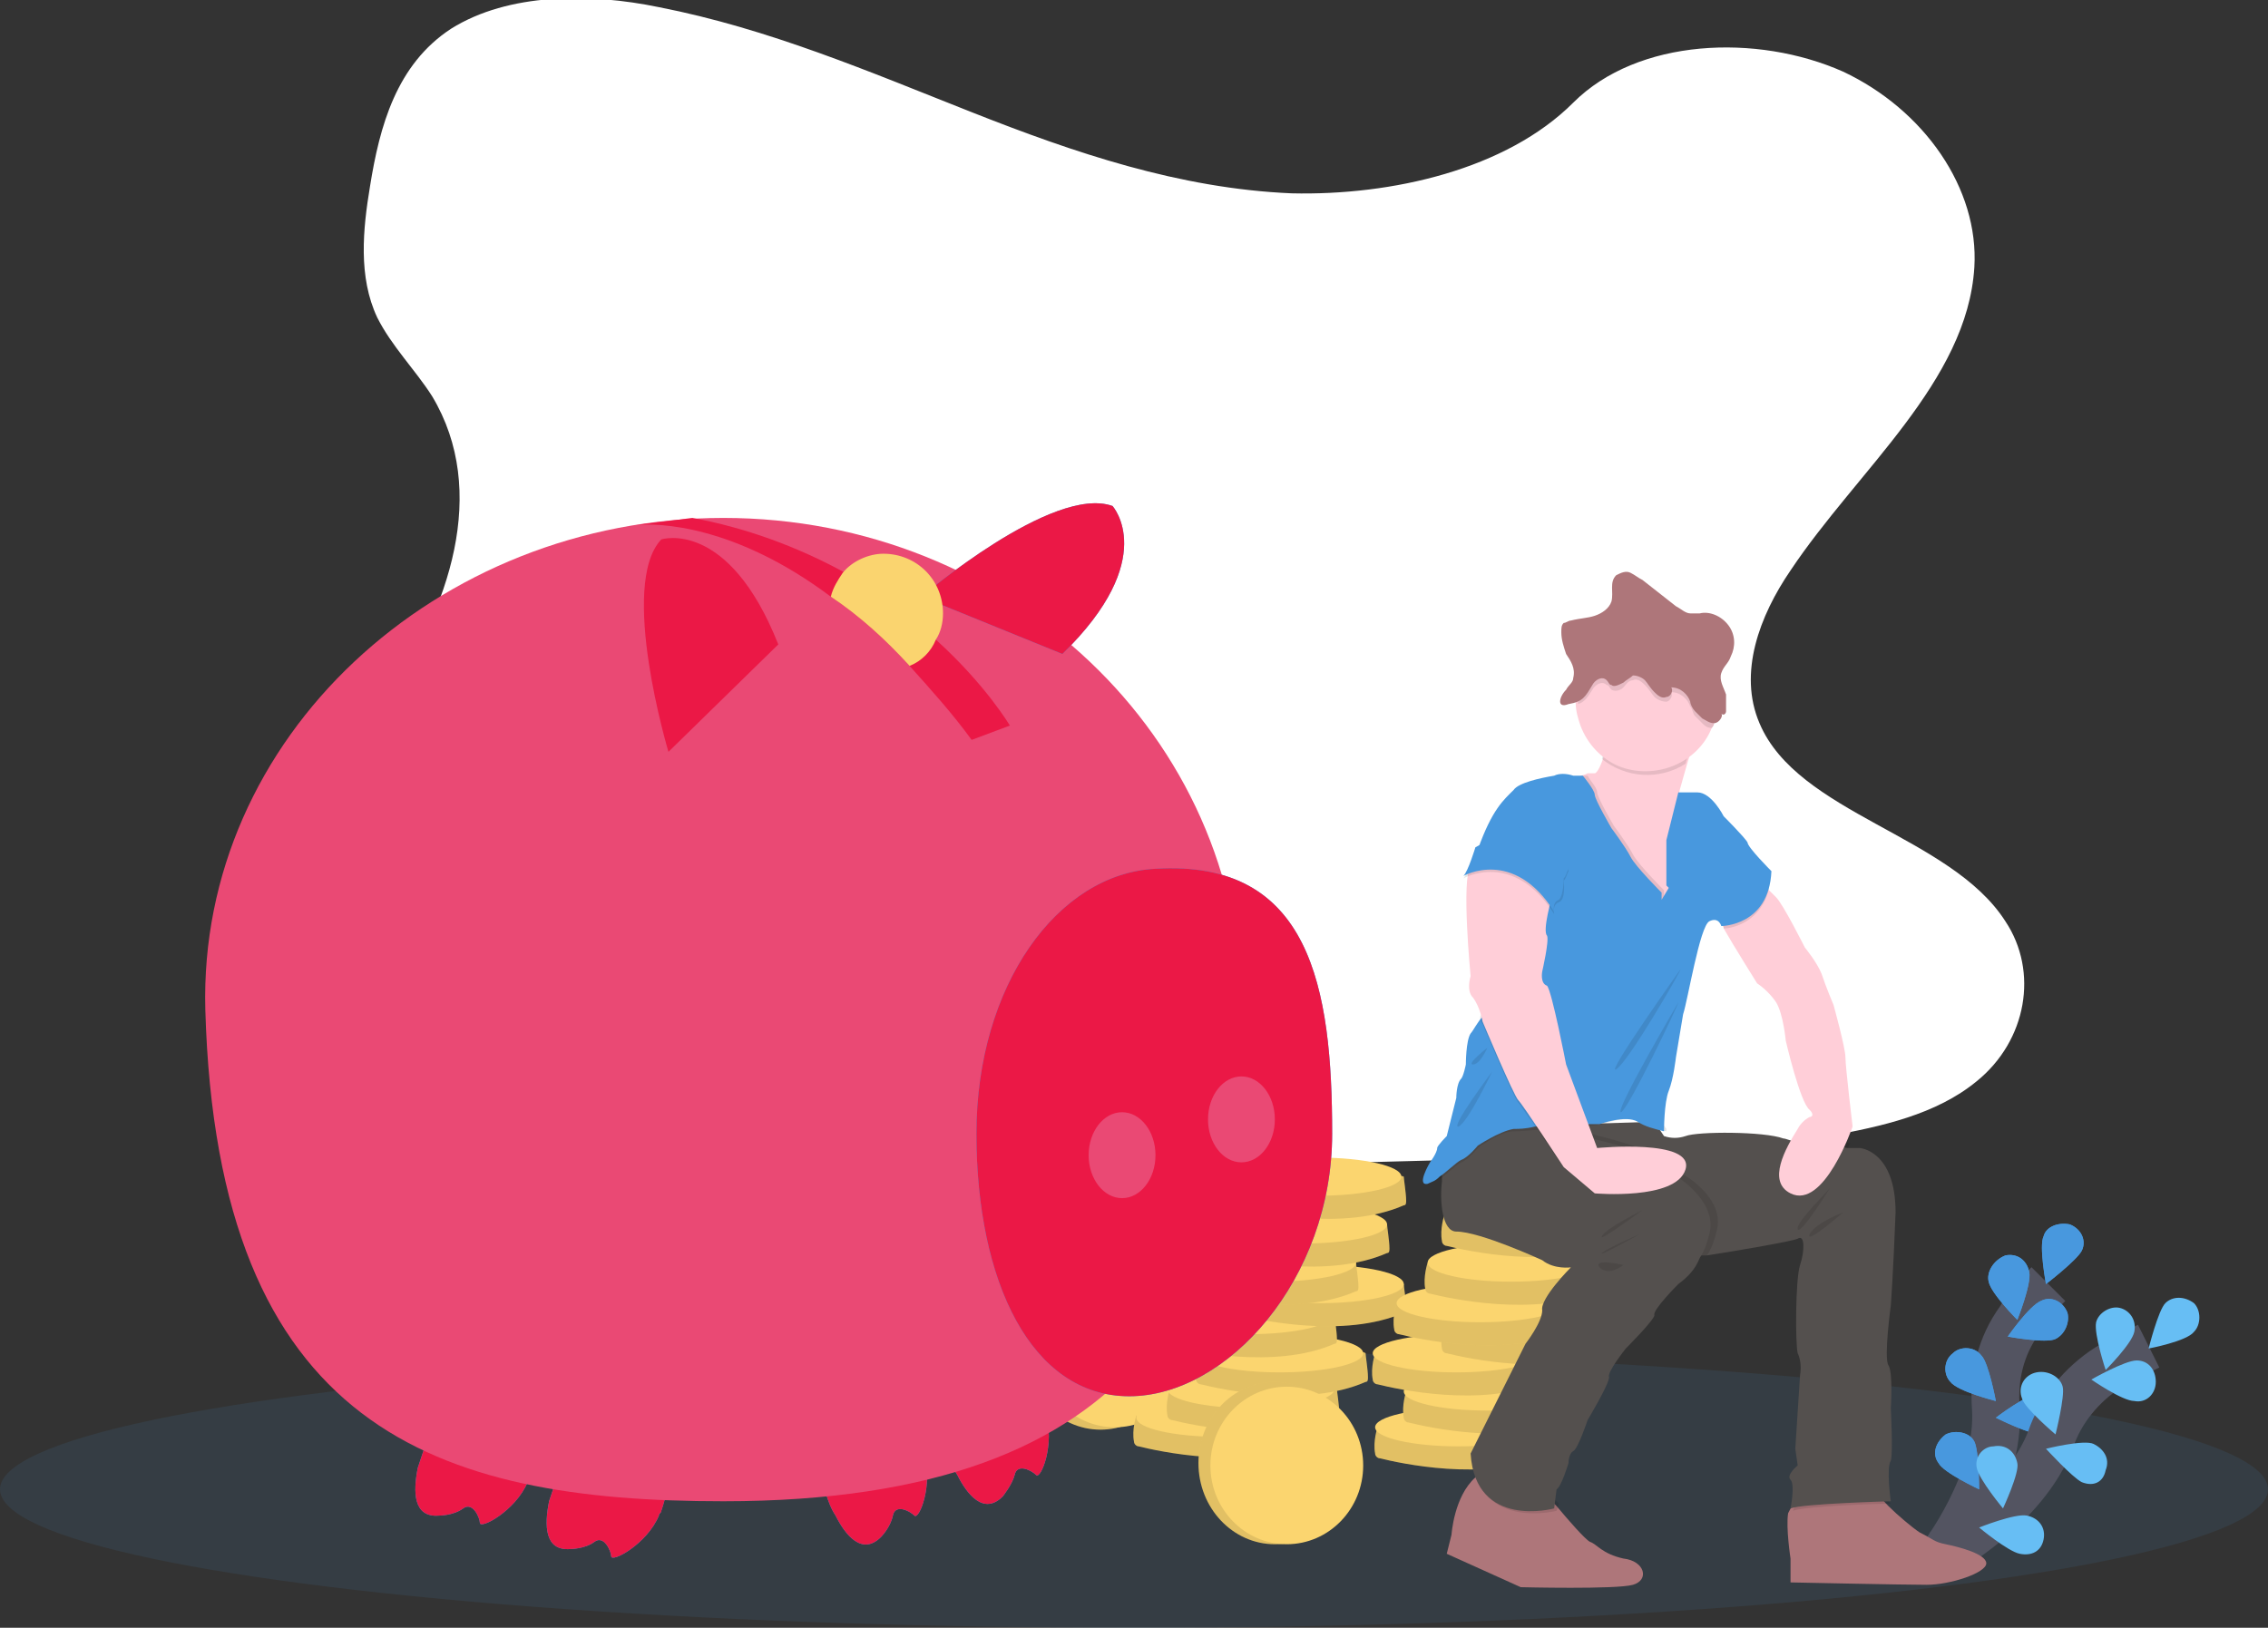 <?xml version="1.0" encoding="utf-8"?>
<!-- Generator: Adobe Illustrator 24.0.2, SVG Export Plug-In . SVG Version: 6.00 Build 0)  -->
<svg version="1.1" id="Layer_1" xmlns="http://www.w3.org/2000/svg" xmlns:xlink="http://www.w3.org/1999/xlink" x="0px" y="0px"
	 viewBox="0 0 95 68.2" style="enable-background:new 0 0 95 68.2;" xml:space="preserve">
<rect x="0" y="0" width="95" height="68.2" fill="#333333" stroke="none"/>
<style type="text/css">
	.st0{opacity:0.1;fill:#4898DE;enable-background:new    ;}
	.st1{fill:none;stroke:#535461;stroke-width:2;stroke-miterlimit:10;}
	.st2{fill:#4898DE;}
	.st3{fill:#67BEF4;}
	.st4{fill:#FFFFFF;enable-background:new    ;}
	.st5{fill:#FBD56F;}
	.st6{opacity:0.1;enable-background:new    ;}
	.st7{fill:#AE767A;}
	.st8{fill:#54504E;enable-background:new    ;}
	.st9{fill:#FFCED8;}
	.st10{fill:#EB1846;}
	.st11{fill:#EA4974;}
	.st12{opacity:0.2;enable-background:new    ;}
	.st13{fill:#FAD46F;}
</style>
<ellipse class="st0" cx="47.5" cy="62.4" rx="47.5" ry="5.8"/>
<path class="st1" d="M81.3,65.3c0,0,2.5-3.2,2.3-6.3c-0.1-1.3,0.2-2.6,1-3.7c0.3-0.5,0.7-1,1.2-1.5"/>
<path class="st2" d="M85.6,51.8c-0.2,0.4,0.1,2,0.1,2s1.3-1,1.5-1.4c0.2-0.4,0-0.9-0.5-1.1C86.2,51.2,85.7,51.4,85.6,51.8L85.6,51.8
	z"/>
<path class="st2" d="M83.3,53.7c0.1,0.5,1.2,1.6,1.2,1.6s0.6-1.5,0.5-2c-0.1-0.5-0.5-0.8-1-0.7C83.5,52.8,83.2,53.3,83.3,53.7
	L83.3,53.7z"/>
<path class="st2" d="M81.7,57.9c0.3,0.4,1.9,0.8,1.9,0.8s-0.3-1.6-0.6-1.9c-0.3-0.4-0.9-0.4-1.2-0.1C81.4,57,81.4,57.6,81.7,57.9
	C81.7,57.9,81.7,57.9,81.7,57.9L81.7,57.9z"/>
<path class="st2" d="M81.2,61.3c0.2,0.4,1.7,1.1,1.7,1.1s0-1.6-0.2-2s-0.8-0.5-1.2-0.3C81.1,60.4,80.9,60.9,81.2,61.3L81.2,61.3z"/>
<path class="st2" d="M86.1,56.1c-0.4,0.2-2-0.1-2-0.1s0.9-1.3,1.4-1.5c0.4-0.2,0.9,0,1.1,0.5C86.7,55.4,86.5,55.9,86.1,56.1
	C86.1,56.1,86.1,56.1,86.1,56.1z"/>
<path class="st2" d="M85.5,60.1c-0.5,0-1.9-0.7-1.9-0.7s1.3-1,1.8-1c0.5,0,0.9,0.3,0.9,0.8S85.9,60.1,85.5,60.1
	C85.5,60.1,85.5,60.1,85.5,60.1z"/>
<path class="st2" d="M84.3,63.9c-0.5,0.1-2-0.4-2-0.4s1.1-1.2,1.6-1.3c0.5-0.1,0.9,0.2,1,0.6C85.1,63.3,84.8,63.8,84.3,63.9
	L84.3,63.9z"/>
<path class="st2" d="M85.6,51.8c-0.2,0.4,0.1,2,0.1,2s1.3-1,1.5-1.4c0.2-0.4,0-0.9-0.5-1.1C86.2,51.2,85.7,51.4,85.6,51.8L85.6,51.8
	z"/>
<path class="st2" d="M83.3,53.7c0.1,0.5,1.2,1.6,1.2,1.6s0.6-1.5,0.5-2c-0.1-0.5-0.5-0.8-1-0.7C83.5,52.8,83.2,53.3,83.3,53.7
	L83.3,53.7z"/>
<path class="st2" d="M81.7,57.9c0.3,0.4,1.9,0.8,1.9,0.8s-0.3-1.6-0.6-1.9c-0.3-0.4-0.9-0.4-1.2-0.1C81.4,57,81.4,57.6,81.7,57.9
	C81.7,57.9,81.7,57.9,81.7,57.9L81.7,57.9z"/>
<path class="st2" d="M81.2,61.3c0.2,0.4,1.7,1.1,1.7,1.1s0-1.6-0.2-2s-0.8-0.5-1.2-0.3C81.1,60.4,80.9,60.9,81.2,61.3L81.2,61.3z"/>
<path class="st2" d="M86.1,56.1c-0.4,0.2-2-0.1-2-0.1s0.9-1.3,1.4-1.5c0.4-0.2,0.9,0,1.1,0.5C86.7,55.4,86.5,55.9,86.1,56.1
	C86.1,56.1,86.1,56.1,86.1,56.1z"/>
<path class="st2" d="M85.5,60.1c-0.5,0-1.9-0.7-1.9-0.7s1.3-1,1.8-1c0.5,0,0.9,0.3,0.9,0.8S85.9,60.1,85.5,60.1
	C85.5,60.1,85.5,60.1,85.5,60.1z"/>
<path class="st2" d="M84.3,63.9c-0.5,0.1-2-0.4-2-0.4s1.1-1.2,1.6-1.3c0.5-0.1,0.9,0.2,1,0.6C85.1,63.3,84.8,63.8,84.3,63.9
	L84.3,63.9z"/>
<path class="st1" d="M81.3,65.1c0,0,3.5-1.9,4.6-4.8c0.4-1.2,1.3-2.3,2.4-3c0.5-0.3,1.1-0.6,1.7-0.9"/>
<path class="st3" d="M90.7,54.6c-0.3,0.3-0.7,1.9-0.7,1.9s1.6-0.3,1.9-0.7c0.3-0.3,0.3-0.9,0-1.2C91.5,54.3,91,54.3,90.7,54.6z"/>
<path class="st3" d="M87.8,55.4c-0.1,0.5,0.4,2,0.4,2s1.1-1.1,1.2-1.6c0.1-0.5-0.2-0.9-0.6-1C88.4,54.7,87.9,55,87.8,55.4z"/>
<path class="st3" d="M84.7,58.6c0.1,0.4,1.4,1.5,1.4,1.5s0.4-1.6,0.3-2c-0.1-0.4-0.6-0.7-1.1-0.6C84.8,57.6,84.5,58.1,84.7,58.6
	C84.7,58.6,84.7,58.6,84.7,58.6z"/>
<path class="st3" d="M82.8,61.5c0.1,0.5,1.1,1.7,1.1,1.7s0.7-1.5,0.6-1.9c-0.1-0.5-0.5-0.8-1-0.7C83.1,60.6,82.7,61,82.8,61.5
	L82.8,61.5L82.8,61.5z"/>
<path class="st3" d="M89.4,58.7c-0.5,0-1.8-0.9-1.8-0.9S89,57,89.5,57c0.5,0,0.8,0.4,0.8,0.9C90.3,58.4,89.9,58.8,89.4,58.7
	L89.4,58.7z"/>
<path class="st3" d="M87.2,62.1c-0.4-0.2-1.5-1.4-1.5-1.4s1.6-0.4,2-0.2c0.4,0.2,0.7,0.6,0.5,1.1C88.1,62.1,87.7,62.3,87.2,62.1
	L87.2,62.1z"/>
<path class="st3" d="M84.6,65.1c-0.5-0.1-1.7-1.1-1.7-1.1s1.5-0.6,2-0.5c0.5,0.1,0.8,0.5,0.7,1S85.1,65.2,84.6,65.1L84.6,65.1z"/>
<path class="st4" d="M54.1,8.1C49.4,7.9,45,6.4,40.7,4.7s-8.5-3.5-13.1-4.4c-2.9-0.6-6.3-0.6-8.7,0.9c-2.3,1.5-3,4.1-3.4,6.6
	c-0.3,1.8-0.5,3.8,0.3,5.5c0.6,1.2,1.6,2.2,2.3,3.3c2.4,4,0.7,8.9-1.9,12.7c-1.2,1.8-2.7,3.6-3.6,5.5c-1,1.9-1.4,4.2-0.6,6.1
	c0.8,2,2.8,3.4,4.9,4.5c4.3,2.1,9.4,2.7,14.4,3c11,0.8,22.1,0.4,33.1,0.1c4.1-0.1,8.2-0.2,12.2-0.9c2.2-0.4,4.5-0.9,6.2-2.3
	c2.1-1.7,2.6-4.6,1.2-6.7c-2.3-3.6-8.7-4.5-10.3-8.3c-0.9-2.1,0-4.5,1.3-6.4c2.8-4.2,7.4-7.9,7.7-12.7c0.2-3.3-2.1-6.6-5.5-8.2
	c-3.6-1.6-8.6-1.4-11.3,1.3C63.1,7.1,58.3,8.2,54.1,8.1z"/>
<ellipse class="st5" cx="46.1" cy="56.5" rx="3.2" ry="3.4"/>
<ellipse class="st6" cx="46.1" cy="56.5" rx="3.2" ry="3.4"/>
<ellipse class="st5" cx="46.7" cy="56.5" rx="3.2" ry="3.3"/>
<path class="st5" d="M47.9,59.5l-0.3-0.2c0,0-0.2,0.6-0.1,1.1c0,0.1,0.1,0.2,0.2,0.2c0.8,0.2,4.4,1,6.9-0.1c0.1,0,0.1-0.1,0.1-0.2
	c0-0.3-0.1-0.9-0.1-1C54.5,59.1,47.9,59.5,47.9,59.5z"/>
<path class="st6" d="M47.9,59.5l-0.3-0.2c0,0-0.2,0.6-0.1,1.1c0,0.1,0.1,0.2,0.2,0.2c0.8,0.2,4.4,1,6.9-0.1c0.1,0,0.1-0.1,0.1-0.2
	c0-0.3-0.1-0.9-0.1-1C54.5,59.1,47.9,59.5,47.9,59.5z"/>
<ellipse class="st5" cx="51.1" cy="59.4" rx="3.5" ry="0.8"/>
<path class="st5" d="M49.3,58.4l-0.3-0.2c0,0-0.2,0.6-0.1,1.1c0,0.1,0.1,0.2,0.2,0.2c0.8,0.2,4.4,1,6.9-0.1c0.1,0,0.1-0.1,0.1-0.2
	c0-0.3-0.1-0.9-0.1-1C55.8,58,49.3,58.4,49.3,58.4z"/>
<path class="st6" d="M49.3,58.4l-0.3-0.2c0,0-0.2,0.6-0.1,1.1c0,0.1,0.1,0.2,0.2,0.2c0.8,0.2,4.4,1,6.9-0.1c0.1,0,0.1-0.1,0.1-0.2
	c0-0.3-0.1-0.9-0.1-1C55.8,58,49.3,58.4,49.3,58.4z"/>
<ellipse class="st5" cx="52.4" cy="58.2" rx="3.5" ry="0.8"/>
<path class="st5" d="M50.5,56.9l-0.3-0.2c0,0-0.2,0.6-0.1,1.1c0,0.1,0.1,0.2,0.2,0.2c0.8,0.2,4.4,1,6.9-0.1c0.1,0,0.1-0.1,0.1-0.2
	c0-0.3-0.1-0.9-0.1-1C57,56.4,50.5,56.9,50.5,56.9z"/>
<path class="st6" d="M50.5,56.9l-0.3-0.2c0,0-0.2,0.6-0.1,1.1c0,0.1,0.1,0.2,0.2,0.2c0.8,0.2,4.4,1,6.9-0.1c0.1,0,0.1-0.1,0.1-0.2
	c0-0.3-0.1-0.9-0.1-1C57,56.4,50.5,56.9,50.5,56.9z"/>
<ellipse class="st5" cx="53.6" cy="56.7" rx="3.5" ry="0.8"/>
<path class="st5" d="M49.2,55.3l-0.3-0.2c0,0-0.2,0.6-0.1,1.1c0,0.1,0.1,0.2,0.2,0.2c0.8,0.2,4.4,1,6.9-0.1c0.1,0,0.1-0.1,0.1-0.2
	c0-0.3-0.1-0.9-0.1-1C55.7,54.8,49.2,55.3,49.2,55.3z"/>
<path class="st6" d="M49.2,55.3l-0.3-0.2c0,0-0.2,0.6-0.1,1.1c0,0.1,0.1,0.2,0.2,0.2c0.8,0.2,4.4,1,6.9-0.1c0.1,0,0.1-0.1,0.1-0.2
	c0-0.3-0.1-0.9-0.1-1C55.7,54.8,49.2,55.3,49.2,55.3z"/>
<ellipse class="st5" cx="52.3" cy="55.1" rx="3.5" ry="0.8"/>
<path class="st5" d="M52.1,54l-0.3-0.2c0,0-0.2,0.6-0.1,1.1c0,0.1,0.1,0.2,0.2,0.2c0.8,0.2,4.4,1,6.9-0.1c0.1,0,0.1-0.1,0.1-0.2
	c0-0.3-0.1-0.9-0.1-1C58.7,53.6,52.1,54,52.1,54z"/>
<path class="st6" d="M52.1,54l-0.3-0.2c0,0-0.2,0.6-0.1,1.1c0,0.1,0.1,0.2,0.2,0.2c0.8,0.2,4.4,1,6.9-0.1c0.1,0,0.1-0.1,0.1-0.2
	c0-0.3-0.1-0.9-0.1-1C58.7,53.6,52.1,54,52.1,54z"/>
<ellipse class="st5" cx="55.3" cy="53.8" rx="3.5" ry="0.8"/>
<path class="st5" d="M50.1,53.1l-0.3-0.2c0,0-0.2,0.6-0.1,1.1c0,0.1,0.1,0.2,0.2,0.2c0.8,0.2,4.4,1,6.9-0.1c0.1,0,0.1-0.1,0.1-0.2
	c0-0.3-0.1-0.9-0.1-1C56.7,52.7,50.1,53.1,50.1,53.1z"/>
<path class="st6" d="M50.1,53.1l-0.3-0.2c0,0-0.2,0.6-0.1,1.1c0,0.1,0.1,0.2,0.2,0.2c0.8,0.2,4.4,1,6.9-0.1c0.1,0,0.1-0.1,0.1-0.2
	c0-0.3-0.1-0.9-0.1-1C56.7,52.7,50.1,53.1,50.1,53.1z"/>
<ellipse class="st5" cx="53.3" cy="52.9" rx="3.5" ry="0.8"/>
<path class="st5" d="M51.4,51.5l-0.3-0.2c0,0-0.2,0.6-0.1,1.1c0,0.1,0.1,0.2,0.2,0.2c0.8,0.2,4.4,1,6.9-0.1c0.1,0,0.1-0.1,0.1-0.2
	c0-0.3-0.1-0.9-0.1-1C58,51,51.4,51.5,51.4,51.5z"/>
<path class="st6" d="M51.4,51.5l-0.3-0.2c0,0-0.2,0.6-0.1,1.1c0,0.1,0.1,0.2,0.2,0.2c0.8,0.2,4.4,1,6.9-0.1c0.1,0,0.1-0.1,0.1-0.2
	c0-0.3-0.1-0.9-0.1-1C58,51,51.4,51.5,51.4,51.5z"/>
<ellipse class="st5" cx="54.6" cy="51.3" rx="3.5" ry="0.8"/>
<path class="st5" d="M52.1,49.5l-0.3-0.2c0,0-0.2,0.6-0.1,1.1c0,0.1,0.1,0.2,0.2,0.2c0.8,0.2,4.4,1,6.9-0.1c0.1,0,0.1-0.1,0.1-0.2
	c0-0.3-0.1-0.9-0.1-1C58.6,49.1,52.1,49.5,52.1,49.5z"/>
<path class="st6" d="M52.1,49.5l-0.3-0.2c0,0-0.2,0.6-0.1,1.1c0,0.1,0.1,0.2,0.2,0.2c0.8,0.2,4.4,1,6.9-0.1c0.1,0,0.1-0.1,0.1-0.2
	c0-0.3-0.1-0.9-0.1-1C58.6,49.1,52.1,49.5,52.1,49.5z"/>
<ellipse class="st5" cx="55.2" cy="49.3" rx="3.5" ry="0.8"/>
<path class="st5" d="M58,60l-0.3-0.2c0,0-0.2,0.6-0.1,1.1c0,0.1,0.1,0.2,0.2,0.2c0.8,0.2,4.4,1,6.9-0.1c0.1,0,0.1-0.1,0.1-0.2
	c0-0.3-0.1-0.9-0.1-1C64.5,59.6,58,60,58,60z"/>
<path class="st6" d="M58,60l-0.3-0.2c0,0-0.2,0.6-0.1,1.1c0,0.1,0.1,0.2,0.2,0.2c0.8,0.2,4.4,1,6.9-0.1c0.1,0,0.1-0.1,0.1-0.2
	c0-0.3-0.1-0.9-0.1-1C64.5,59.6,58,60,58,60z"/>
<ellipse class="st5" cx="61.1" cy="59.8" rx="3.5" ry="0.8"/>
<path class="st5" d="M59.2,58.5l-0.3-0.2c0,0-0.2,0.6-0.1,1.1c0,0.1,0.1,0.2,0.2,0.2c0.8,0.2,4.4,1,6.9-0.1c0.1,0,0.1-0.1,0.1-0.2
	c0-0.3-0.1-0.9-0.1-1C65.7,58,59.2,58.5,59.2,58.5z"/>
<path class="st6" d="M59.2,58.5l-0.3-0.2c0,0-0.2,0.6-0.1,1.1c0,0.1,0.1,0.2,0.2,0.2c0.8,0.2,4.4,1,6.9-0.1c0.1,0,0.1-0.1,0.1-0.2
	c0-0.3-0.1-0.9-0.1-1C65.7,58,59.2,58.5,59.2,58.5z"/>
<ellipse class="st5" cx="62.3" cy="58.3" rx="3.5" ry="0.8"/>
<path class="st5" d="M57.9,56.9l-0.3-0.2c0,0-0.2,0.6-0.1,1.1c0,0.1,0.1,0.2,0.2,0.2c0.8,0.2,4.4,1,6.9-0.1c0.1,0,0.1-0.1,0.1-0.2
	c0-0.3-0.1-0.9-0.1-1C64.4,56.5,57.9,56.9,57.9,56.9z"/>
<path class="st6" d="M57.9,56.9l-0.3-0.2c0,0-0.2,0.6-0.1,1.1c0,0.1,0.1,0.2,0.2,0.2c0.8,0.2,4.4,1,6.9-0.1c0.1,0,0.1-0.1,0.1-0.2
	c0-0.3-0.1-0.9-0.1-1C64.4,56.5,57.9,56.9,57.9,56.9z"/>
<ellipse class="st5" cx="61" cy="56.7" rx="3.5" ry="0.8"/>
<path class="st5" d="M60.8,55.6l-0.3-0.2c0,0-0.2,0.6-0.1,1.1c0,0.1,0.1,0.2,0.2,0.2c0.8,0.2,4.4,1,6.9-0.1c0.1,0,0.1-0.1,0.1-0.2
	c0-0.3-0.1-0.9-0.1-1C67.4,55.2,60.8,55.6,60.8,55.6z"/>
<path class="st6" d="M60.8,55.6l-0.3-0.2c0,0-0.2,0.6-0.1,1.1c0,0.1,0.1,0.2,0.2,0.2c0.8,0.2,4.4,1,6.9-0.1c0.1,0,0.1-0.1,0.1-0.2
	c0-0.3-0.1-0.9-0.1-1C67.4,55.2,60.8,55.6,60.8,55.6z"/>
<ellipse class="st5" cx="64" cy="55.4" rx="3.5" ry="0.8"/>
<path class="st5" d="M58.8,54.8l-0.3-0.2c0,0-0.2,0.6-0.1,1.1c0,0.1,0.1,0.2,0.2,0.2c0.8,0.2,4.4,1,6.9-0.1c0.1,0,0.1-0.1,0.1-0.2
	c0-0.3-0.1-0.9-0.1-1C65.4,54.3,58.8,54.8,58.8,54.8z"/>
<path class="st6" d="M58.8,54.8l-0.3-0.2c0,0-0.2,0.6-0.1,1.1c0,0.1,0.1,0.2,0.2,0.2c0.8,0.2,4.4,1,6.9-0.1c0.1,0,0.1-0.1,0.1-0.2
	c0-0.3-0.1-0.9-0.1-1C65.4,54.3,58.8,54.8,58.8,54.8z"/>
<ellipse class="st5" cx="62" cy="54.6" rx="3.5" ry="0.8"/>
<path class="st5" d="M60.1,53.1l-0.3-0.2c0,0-0.2,0.6-0.1,1.1c0,0.1,0.1,0.2,0.2,0.2c0.8,0.2,4.4,1,6.9-0.1c0.1,0,0.1-0.1,0.1-0.2
	c0-0.3-0.1-0.9-0.1-1C66.7,52.7,60.1,53.1,60.1,53.1z"/>
<path class="st6" d="M60.1,53.1l-0.3-0.2c0,0-0.2,0.6-0.1,1.1c0,0.1,0.1,0.2,0.2,0.2c0.8,0.2,4.4,1,6.9-0.1c0.1,0,0.1-0.1,0.1-0.2
	c0-0.3-0.1-0.9-0.1-1C66.7,52.7,60.1,53.1,60.1,53.1z"/>
<ellipse class="st5" cx="63.3" cy="52.9" rx="3.5" ry="0.8"/>
<path class="st5" d="M60.8,51.1l-0.3-0.2c0,0-0.2,0.6-0.1,1.1c0,0.1,0.1,0.2,0.2,0.2c0.8,0.2,4.4,1,6.9-0.1c0.1,0,0.1-0.1,0.1-0.2
	c0-0.3-0.1-0.9-0.1-1C67.4,50.7,60.8,51.1,60.8,51.1z"/>
<path class="st6" d="M60.8,51.1l-0.3-0.2c0,0-0.2,0.6-0.1,1.1c0,0.1,0.1,0.2,0.2,0.2c0.8,0.2,4.4,1,6.9-0.1c0.1,0,0.1-0.1,0.1-0.2
	c0-0.3-0.1-0.9-0.1-1C67.4,50.7,60.8,51.1,60.8,51.1z"/>
<ellipse class="st5" cx="64" cy="50.9" rx="3.5" ry="0.8"/>
<path class="st7" d="M75,65.3v1c0,0,4.7,0.1,5.7,0.1s2.5-0.5,2.5-0.9s-1.2-0.7-1.7-0.8s-0.5-0.2-1.1-0.5c-0.3-0.2-0.9-0.7-1.3-1.1
	c-0.3-0.3-0.5-0.6-0.5-0.6s-2.5-0.1-3.3,0.4c-0.2,0.1-0.3,0.3-0.4,0.5C74.8,64,75,65.3,75,65.3z"/>
<path class="st6" d="M75.1,63.3c0.5-0.2,3.6-0.3,4.1-0.3c-0.3-0.3-0.5-0.6-0.5-0.6s-2.5-0.1-3.3,0.4C75.3,62.8,75.2,63,75.1,63.3z"
	/>
<path class="st6" d="M75.1,50.1c1,0.5,1.9-1.2,2.4-2.2c-0.6-0.1-1.6-0.2-2.3-0.3C74.7,48.4,74.1,49.7,75.1,50.1z"/>
<path class="st8" d="M61.4,47.5c0,0,0.1,0.1,0.3,0.2c0,0,0.1,0,0.1,0.1c0.1,0.1,0.2,0.1,0.4,0.2c2.1,1.3,8,4.8,8.3,4.7
	c0.1,0,0.3,0,0.7-0.1c0.1,0,0.2,0,0.3,0c1.3-0.2,3.6-0.6,3.8-0.7c0.3-0.2,0.3,0.5,0.1,1.1s-0.2,3.3-0.1,3.7c0.2,0.4,0.1,0.9,0.1,0.9
	l-0.2,3.1l0.1,0.7c0,0-0.5,0.4-0.3,0.6c0.2,0.2,0,1.2,0,1.2c0.5-0.2,4.2-0.3,4.2-0.3s-0.2-1.4,0-1.7c0.1-0.3,0-2.2,0-2.2
	s0.1-1.5-0.1-1.8c-0.2-0.3,0.1-2.5,0.1-2.5s0.1-1.3,0.2-3.9c0-2.6-1.5-2.7-1.5-2.7s-0.2,0-0.5,0c-0.6-0.1-1.6-0.2-2.3-0.3
	c-0.1,0-0.3-0.1-0.4-0.1c-0.8-0.3-3.6-0.3-4.1-0.1c-0.3,0.1-0.6,0.1-0.9,0l0,0l-0.4-0.6L66,47.1l-0.4,0l-3.4,0.3l-0.2,0L61.4,47.5z"
	/>
<path class="st9" d="M72.1,38.6c0,0.1,0.1,0.2,0.1,0.3c0.4,0.7,1.4,2.3,1.4,2.3c0.3,0.2,0.6,0.5,0.8,0.8c0.3,0.5,0.4,1.6,0.4,1.6
	s0.6,2.6,1,2.9c0.2,0.2,0.1,0.3,0,0.3c-0.2,0.1-0.4,0.3-0.5,0.5C74.8,48.1,74,49.5,75,50c1.4,0.7,2.6-2.8,2.6-2.8s-0.3-2.5-0.3-2.9
	s-0.5-2.2-0.5-2.2s-0.3-0.7-0.5-1.3c-0.2-0.5-0.7-1.1-0.7-1.1s-0.9-1.8-1.2-2.1c-0.1-0.1-0.3-0.3-0.4-0.4c-0.2-0.2-0.3-0.3-0.3-0.3
	S72.1,38.2,72.1,38.6z"/>
<path class="st7" d="M60.6,65.1l3.1,1.4c0,0,4,0.1,4.7-0.1c0.7-0.2,0.5-1-0.4-1.1c-0.9-0.2-1.1-0.6-1.4-0.7
	c-0.2-0.1-0.9-0.9-1.4-1.5c-0.2-0.2-0.4-0.4-0.4-0.4s-0.6-1.6-2.2-1.2c-0.3,0.1-0.6,0.2-0.8,0.4c-0.9,0.8-1,2.4-1,2.4L60.6,65.1z"/>
<path class="st6" d="M61.8,47.8c0.1,0.1,0.2,0.1,0.4,0.2c2.1,1.3,8,4.8,8.3,4.7c0.1,0,0.3,0,0.7-0.1c0.1,0,0.2,0,0.3,0c0,0,0,0,0,0
	c0.2-0.3,0.3-0.6,0.4-1c0.4-1.4-1.4-2.4-1.4-2.4l-0.4-0.3c-0.4-0.7-3.5-1.4-3.5-1.4l-0.4-0.3L66,47.1l-0.1,0l-0.5-0.3L63,47
	l-0.7,0.5l-0.1,0L62,47.6L61.8,47.8z"/>
<path class="st6" d="M61.8,61.8c0.7,2.2,3.4,1.5,3.4,1.5l0.1-0.3c-0.2-0.2-0.4-0.4-0.4-0.4s-0.6-1.6-2.2-1.2
	C62.3,61.4,62,61.6,61.8,61.8z"/>
<path class="st9" d="M66.2,32.5l0.4,1.3c0,0,0.6,2.2,0.7,2.3c0.1,0.2,1.7,1.7,1.8,1.7c0.1,0,1,0.5,1,0.5s0.1-2.8,0-3.6
	c0-0.2,0-0.4,0-0.5c0.1-0.6,0.4-1.6,0.6-2.3c0.2-0.6,0.3-1.1,0.3-1.1s-4-0.2-3.8,0.2c0.1,0.1,0,0.4,0,0.6c-0.1,0.4-0.3,0.8-0.4,0.8
	c-0.1,0-0.2,0-0.3,0C66.3,32.5,66.2,32.5,66.2,32.5z"/>
<path class="st8" d="M61,51.6c1,0,3.6,1.2,3.6,1.2c0.5,0.4,1.2,0.3,1.2,0.3s-1.3,1.3-1.2,1.8c0,0.5-0.7,1.4-0.7,1.4l-2.3,4.6
	c0.2,3.2,3.5,2.3,3.5,2.3l0.1-0.8c0.2-0.1,0.5-1.1,0.5-1.1s0-0.4,0.2-0.5c0.2-0.1,0.6-1.3,0.6-1.3s0.9-1.5,0.9-1.8
	c-0.1-0.2,0.7-1.2,0.7-1.2s1.2-1.2,1.2-1.4c-0.1-0.2,1-1.3,1-1.3c0.4-0.3,0.7-0.6,0.9-1.1c0.2-0.3,0.3-0.6,0.4-1
	c0.3-1.1-0.8-2-1.2-2.3c-0.1-0.1-0.2-0.1-0.2-0.1L69.8,49c-0.2-0.3-0.9-0.6-1.7-0.9c-0.5-0.2-1.1-0.3-1.4-0.4
	c-0.2-0.1-0.4-0.1-0.4-0.1l-0.4-0.3l-0.1-0.1l-0.1-0.1l-0.5-0.3l-1.1,0.1L62.7,47L62,47.5l-0.3,0.2l-1.3,0.9c0,0,0,0.3,0,0.8
	c0,0,0,0.1,0,0.1C60.3,50.3,60.4,51.6,61,51.6z"/>
<path class="st6" d="M67.1,31.8c1,0.8,2.4,0.9,3.5,0.2c0.2-0.6,0.3-1.1,0.3-1.1s-4-0.2-3.8,0.2C67.2,31.3,67.2,31.5,67.1,31.8z"/>
<path class="st9" d="M71.9,29.4c0,0.3,0,0.6-0.1,0.9c0,0.1-0.1,0.2-0.1,0.2c-0.6,1.5-2.4,2.2-3.9,1.6c-0.7-0.3-1.3-0.9-1.6-1.7
	c-0.1-0.3-0.2-0.6-0.2-1c0,0,0,0,0-0.1c0-1.6,1.3-2.9,2.9-2.9S71.9,27.8,71.9,29.4L71.9,29.4z"/>
<path class="st6" d="M66.2,32.5l0.4,1.3c0,0,0.6,2.2,0.7,2.3c0.1,0.2,1.7,1.7,1.8,1.7c0.1,0,1,0.5,1,0.5s0.1-2.8,0-3.6
	c0-0.2,0-0.4,0-0.5l-0.2,0.9l0,1.9l0.1,0.1l-0.3,0.5v-0.3c0,0-1.1-1.1-1.3-1.5c-0.2-0.4-0.8-1.2-0.8-1.2s-0.7-1.2-0.7-1.4
	c0-0.2-0.3-0.5-0.4-0.7C66.3,32.5,66.2,32.5,66.2,32.5z"/>
<path class="st6" d="M72.1,38.6c0,0.1,0.1,0.2,0.1,0.3c0.4,0,1.6-0.3,1.9-1.7c-0.2-0.2-0.3-0.3-0.3-0.3S72.1,38.2,72.1,38.6z"/>
<path class="st6" d="M60.3,49.4c0.3-0.2,0.7-0.6,0.9-0.7c0.3-0.1,0.7-0.6,0.7-0.6s0.1-0.1,0.3-0.2c0.3-0.2,0.8-0.5,1.2-0.5
	c0.4,0,1.5-0.1,2.5-0.2c0.7,0,1.2-0.1,1.2-0.1s1.1-0.4,1.6-0.1c0.3,0.2,0.7,0.3,1.1,0.4c0,0,0,0,0-0.1l0,0l-0.4-0.6l-3.8,0.3
	l-0.5-0.3L62.7,47L62,47.5l-0.6,0.1c0,0,0.1,0.1,0.3,0.2l-1.3,0.9C60.4,48.6,60.3,48.9,60.3,49.4z"/>
<path class="st2" d="M59.8,49.6c0.2-0.1,0.3-0.1,0.5-0.3v0c0.3-0.2,0.7-0.6,0.9-0.7c0.3-0.1,0.7-0.6,0.7-0.6s0.9-0.6,1.5-0.7
	c0.2,0,0.5,0,0.9-0.1c0.4,0,0.9-0.1,1.4-0.1c0.3,0,0.5,0,0.7,0c0.4,0,0.6,0,0.6,0s1.1-0.4,1.6-0.1c0.3,0.2,0.7,0.3,1.1,0.4
	c0,0,0-1.2,0.2-1.7s0.3-1.4,0.3-1.4s0.2-1.2,0.3-1.8c0.2-0.6,0.7-3.7,1.1-3.9s0.5,0.2,0.5,0.2s2,0,2.1-2.3c0,0-1-1-1-1.2
	c-0.1-0.2-1-1.1-1-1.1s-0.5-1-1.1-1c-0.3,0-0.5,0-0.8,0l-0.5,2l0,1.9l0.1,0.1l-0.3,0.5v-0.3c0,0-1.1-1.1-1.3-1.5
	c-0.2-0.4-0.8-1.2-0.8-1.2s-0.7-1.2-0.7-1.4c0-0.2-0.5-0.8-0.5-0.8c-0.1,0-0.2,0-0.3,0c0,0-0.1,0-0.1,0c-0.3-0.1-0.6-0.1-0.8,0
	c-0.6,0.1-1.5,0.3-1.7,0.6c-0.4,0.4-0.9,0.8-1.5,2.5l3.3,1.2l-0.3,0.5l-2.6,5c0,0-0.1,0.1-0.2,0.3v0c-0.2,0.2-0.4,0.6-0.5,0.7
	c-0.2,0.3-0.2,1.3-0.2,1.3s-0.1,0.5-0.2,0.6C61,45.4,61,46,61,46l-0.4,1.6c0,0-0.4,0.4-0.4,0.5c0,0.2-0.3,0.6-0.3,0.6
	S59.3,49.7,59.8,49.6z"/>
<path class="st6" d="M77.2,50.8c0,0-1.1,0.4-1.4,0.9C75.6,52.2,77.2,50.8,77.2,50.8z"/>
<path class="st6" d="M76.7,49.7c0,0.1-1.5,1.5-1.4,1.8S76.7,49.7,76.7,49.7z"/>
<path class="st6" d="M68.8,50.7c0,0-1.6,0.8-1.7,1.1C66.9,52.1,68.8,50.7,68.8,50.7z"/>
<path class="st6" d="M68.7,51.7c0,0-1.4,0.6-1.6,0.8S68.7,51.7,68.7,51.7z"/>
<path class="st6" d="M68,53c0,0-0.6,0.5-1,0.1C66.7,52.7,68,53,68,53z"/>
<path class="st6" d="M70.4,40.6c0,0.1-2.2,3.9-2.7,4.2S70.4,40.6,70.4,40.6z"/>
<path class="st6" d="M70.3,42c0,0.1-2.1,4.5-2.4,4.6C67.6,46.6,70.3,42,70.3,42z"/>
<path class="st6" d="M62.5,44.9c0,0-1,2.1-1.4,2.3C60.7,47.3,62.5,44.9,62.5,44.9z"/>
<path class="st6" d="M62.3,43.9c0,0-0.3,0.7-0.6,0.7S62.3,43.9,62.3,43.9z"/>
<path class="st6" d="M71.9,29.4c0,0.3,0,0.6-0.1,0.9c0,0.1-0.1,0.2-0.1,0.2c-0.2,0-0.3-0.1-0.4-0.2c-0.1-0.1-0.2-0.2-0.3-0.3
	c-0.1-0.1-0.1-0.3-0.2-0.4c-0.1-0.3-0.4-0.6-0.8-0.6c0.1,0.2-0.1,0.4-0.2,0.4c-0.2,0-0.4-0.1-0.5-0.2c-0.1-0.1-0.2-0.3-0.4-0.5
	c-0.1-0.1-0.3-0.3-0.5-0.2c-0.2,0-0.3,0.2-0.4,0.3c-0.1,0.1-0.3,0.2-0.5,0.1c-0.1-0.1-0.1-0.2-0.2-0.2c-0.2-0.2-0.5,0-0.6,0.2
	c-0.2,0.3-0.3,0.5-0.6,0.6c0,0,0,0,0-0.1c0-1.6,1.3-2.9,2.9-2.9C70.6,26.5,71.9,27.8,71.9,29.4L71.9,29.4z"/>
<path class="st7" d="M66.7,28.7c0.1-0.2,0.4-0.4,0.6-0.2c0.1,0.1,0.1,0.2,0.2,0.2c0.1,0.1,0.3,0,0.5-0.1c0.1-0.1,0.3-0.2,0.4-0.3
	c0.2,0,0.4,0.1,0.5,0.2c0.1,0.1,0.2,0.3,0.4,0.5c0.1,0.1,0.3,0.3,0.5,0.2c0.2,0,0.3-0.3,0.2-0.4c0.4,0,0.7,0.3,0.8,0.6
	c0,0.1,0.1,0.3,0.2,0.4c0.1,0.1,0.2,0.2,0.3,0.3c0.2,0.1,0.3,0.2,0.5,0.2s0.4-0.3,0.3-0.4c0.1,0.1,0.2,0,0.2-0.1c0-0.2,0-0.5,0-0.7
	c-0.1-0.3-0.3-0.6-0.2-0.9c0.1-0.3,0.3-0.4,0.4-0.7c0.2-0.4,0.2-0.9-0.1-1.3c-0.3-0.4-0.8-0.6-1.2-0.5c-0.1,0-0.3,0-0.4,0
	c-0.2,0-0.4-0.2-0.6-0.3l-1.4-1.1c-0.2-0.1-0.3-0.2-0.5-0.3c-0.2-0.1-0.4,0-0.6,0.1c-0.3,0.3-0.1,0.7-0.2,1.1
	c-0.1,0.3-0.4,0.5-0.7,0.6c-0.3,0.1-0.6,0.1-1,0.2c-0.1,0-0.2,0.1-0.3,0.1c-0.1,0.1-0.1,0.2-0.1,0.4c0,0.3,0.1,0.6,0.2,0.9
	c0.2,0.3,0.4,0.6,0.3,1c0,0.2-0.2,0.3-0.3,0.5c-0.3,0.3-0.4,0.8,0.1,0.6C66.3,29.4,66.4,29.2,66.7,28.7z"/>
<path class="st6" d="M62,42.6L62,42.6c0,0.1,0,0.2,0.1,0.3c0,0,1.3,3.1,1.5,3.3c0.1,0.1,0.2,0.3,0.5,0.7c0.1,0.1,0.2,0.3,0.3,0.4
	c0.5,0.8,1.1,1.6,1.1,1.6l1.3,1.1c0,0,2.7,0.2,3.6-0.7c-0.1-0.1-0.2-0.1-0.2-0.1L69.8,49c-0.2-0.3-0.9-0.6-1.7-0.9
	c-0.7,0-1.3,0.1-1.3,0.1l-0.2-0.5l-0.2-0.5l-1-2.5c0,0-0.6-3.2-0.8-3.3c-0.2-0.2-0.2-0.6-0.2-0.6s0.4-1.3,0.2-1.5s0.2-1.6,0.2-1.6
	c0-0.1-0.1-0.3-0.2-0.4l-2.6,5C62.2,42.3,62.1,42.4,62,42.6z"/>
<path class="st9" d="M65,37.6c0,0-0.4,1.4-0.2,1.6c0.1,0.2-0.2,1.5-0.2,1.5s-0.1,0.5,0.2,0.6c0.2,0.2,0.8,3.3,0.8,3.3l1.3,3.5
	c0,0,4.1-0.4,3.7,0.9c-0.4,1.3-3.8,1-3.8,1l-1.3-1.1c0,0-1.7-2.6-1.9-2.8c-0.2-0.2-1.5-3.3-1.5-3.3s-0.1-0.6-0.4-1
	c-0.3-0.3-0.1-0.9-0.1-0.9s-0.4-4.1,0-4.6C62.1,35.9,64.6,36.1,65,37.6z"/>
<path class="st6" d="M62.9,35l-1.1,0.6c0,0-0.3,1-0.5,1.2c0,0,2.1-1.2,3.8,1.5c0,0-0.1-0.4,0.2-0.5s0.2-0.9,0.2-0.9
	c0.1-0.1,0.1-0.2,0.2-0.4C65.7,36.2,64.9,34.1,62.9,35z"/>
<path class="st2" d="M62.9,34.9l-1.1,0.6c0,0-0.3,1-0.5,1.2c0,0,2.1-1.2,3.8,1.5c0,0-0.1-0.4,0.2-0.5c0.2-0.2,0.2-0.9,0.2-0.9
	c0.1-0.1,0.1-0.2,0.2-0.4C65.7,36.1,64.9,34,62.9,34.9z"/>
<ellipse class="st5" cx="53.4" cy="61.3" rx="3.2" ry="3.4"/>
<ellipse class="st6" cx="53.4" cy="61.3" rx="3.2" ry="3.4"/>
<ellipse class="st5" cx="53.9" cy="61.4" rx="3.2" ry="3.3"/>
<path class="st2" d="M43.3,58.2c0.2,0.2,0.3,0.5,0.4,0.8c0,0.1,0.1,0.1,0.1,0.2c0.4,1.3-0.2,2.8-0.4,2.6c-0.2-0.2-0.8-0.5-0.9,0
	c-0.1,0.4-0.5,0.9-0.5,0.9c-0.8,0.8-1.5-0.1-1.9-0.9c-0.2-0.3-0.3-0.6-0.4-0.9c-0.1-0.3-0.2-0.5-0.2-0.5l3.2-2.8
	C42.7,57.6,43,57.7,43.3,58.2z"/>
<path class="st2" d="M38.2,59.9c0.2,0.2,0.3,0.5,0.4,0.8c0,0.1,0.1,0.1,0.1,0.2c0.4,1.3-0.2,2.8-0.4,2.6c-0.2-0.2-0.8-0.5-0.9,0
	s-0.5,0.9-0.5,0.9c-0.8,0.8-1.5-0.1-1.9-0.9c-0.2-0.3-0.3-0.6-0.4-0.9c-0.1-0.3-0.2-0.5-0.2-0.5l3.2-2.8
	C37.5,59.3,37.8,59.5,38.2,59.9z"/>
<path class="st2" d="M27.9,62.4c0,0.3-0.1,0.6-0.2,0.9c0,0.1-0.1,0.1-0.1,0.2c-0.5,1.2-2,2-2,1.7c0-0.2-0.3-0.9-0.7-0.6
	c-0.4,0.3-1,0.3-1,0.3c-1.1,0.1-1.1-1-0.9-2c0.1-0.3,0.2-0.6,0.3-0.9c0.1-0.3,0.2-0.5,0.2-0.5l4.3-0.1
	C27.8,61.5,27.9,61.8,27.9,62.4z"/>
<path class="st2" d="M22.4,61c0,0.3-0.1,0.6-0.2,0.9c0,0.1-0.1,0.1-0.1,0.2c-0.5,1.2-2,2-2,1.7c0-0.2-0.3-0.9-0.7-0.6
	c-0.4,0.3-1,0.3-1,0.3c-1.1,0.1-1.1-1-0.9-2c0.1-0.3,0.2-0.6,0.3-0.9c0.1-0.3,0.2-0.5,0.2-0.5l4.3-0.1C22.3,60.1,22.4,60.4,22.4,61z
	"/>
<path class="st10" d="M43.3,58.2c0.2,0.2,0.3,0.5,0.4,0.8c0,0.1,0.1,0.1,0.1,0.2c0.4,1.3-0.2,2.8-0.4,2.6c-0.2-0.2-0.8-0.5-0.9,0
	c-0.1,0.4-0.5,0.9-0.5,0.9c-0.8,0.8-1.5-0.1-1.9-0.9c-0.2-0.3-0.3-0.6-0.4-0.9c-0.1-0.3-0.2-0.5-0.2-0.5l3.2-2.8
	C42.7,57.6,43,57.7,43.3,58.2z"/>
<path class="st10" d="M38.2,59.9c0.2,0.2,0.3,0.5,0.4,0.8c0,0.1,0.1,0.1,0.1,0.2c0.4,1.3-0.2,2.8-0.4,2.6c-0.2-0.2-0.8-0.5-0.9,0
	s-0.5,0.9-0.5,0.9c-0.8,0.8-1.5-0.1-1.9-0.9c-0.2-0.3-0.3-0.6-0.4-0.9c-0.1-0.3-0.2-0.5-0.2-0.5l3.2-2.8
	C37.5,59.3,37.8,59.5,38.2,59.9z"/>
<path class="st10" d="M27.9,62.4c0,0.3-0.1,0.6-0.2,0.9c0,0.1-0.1,0.1-0.1,0.2c-0.5,1.2-2,2-2,1.7c0-0.2-0.3-0.9-0.7-0.6
	c-0.4,0.3-1,0.3-1,0.3c-1.1,0.1-1.1-1-0.9-2c0.1-0.3,0.2-0.6,0.3-0.9c0.1-0.3,0.2-0.5,0.2-0.5l4.3-0.1
	C27.8,61.5,27.9,61.8,27.9,62.4z"/>
<path class="st10" d="M22.4,61c0,0.3-0.1,0.6-0.2,0.9c0,0.1-0.1,0.1-0.1,0.2c-0.5,1.2-2,2-2,1.7c0-0.2-0.3-0.9-0.7-0.6
	c-0.4,0.3-1,0.3-1,0.3c-1.1,0.1-1.1-1-0.9-2c0.1-0.3,0.2-0.6,0.3-0.9c0.1-0.3,0.2-0.5,0.2-0.5l4.3-0.1C22.3,60.1,22.4,60.4,22.4,61z
	"/>
<path class="st11" d="M52,42.3c0,11.4-3.9,20.6-21.7,20.6c-12,0-21.2-3-21.7-20.6c-0.3-11.4,9.7-20.6,21.7-20.6S52,30.9,52,42.3z"/>
<path class="st12" d="M26.3,22L26.3,22C26.3,22,26.3,22,26.3,22L26.3,22z"/>
<path class="st12" d="M26.3,22c0.1,0,0.2,0,0.3,0L26.3,22C26.3,22,26.3,22,26.3,22C26.3,22,26.3,22,26.3,22z"/>
<path class="st10" d="M42.3,30.4L40.7,31c-0.8-1.1-1.7-2.1-2.6-3.1c-1-1.1-2.1-2.1-3.3-2.9c-4-3-7.2-3.1-8.2-3l2.4-0.3
	c2.2,0.4,4.4,1.2,6.4,2.3c1.4,0.8,2.7,1.7,3.8,2.8C41.3,28.7,42.3,30.4,42.3,30.4z"/>
<path class="st10" d="M28,31.5c0,0-2.1-7-0.3-8.9c0,0,2.8-0.9,4.9,4.4L28,31.5z"/>
<path class="st2" d="M38.6,25c0,0,5.5-4.7,8-3.8c0,0,2,2.2-2.1,6.2L38.6,25z"/>
<path class="st10" d="M38.6,25c0,0,5.5-4.7,8-3.8c0,0,2,2.2-2.1,6.2L38.6,25z"/>
<path class="st2" d="M55.8,47.5c0,6.1-4.4,11-8.5,11s-6.4-4.8-6.4-11s3.4-10.9,7.5-11.1C54.9,36,55.8,41.4,55.8,47.5z"/>
<path class="st10" d="M55.8,47.5c0,6.1-4.4,11-8.5,11s-6.4-4.8-6.4-11s3.4-10.9,7.5-11.1C54.9,36,55.8,41.4,55.8,47.5z"/>
<ellipse class="st11" cx="47" cy="48.4" rx="1.4" ry="1.8"/>
<ellipse class="st11" cx="52" cy="46.9" rx="1.4" ry="1.8"/>
<path class="st13" d="M39.5,25.7c0,0.4-0.1,0.8-0.3,1.1c-0.2,0.5-0.6,0.9-1.1,1.1c-1-1.1-2.1-2.1-3.3-2.9c0.1-0.4,0.3-0.7,0.5-1
	c0.4-0.5,1.1-0.8,1.7-0.8C38.4,23.2,39.5,24.3,39.5,25.7z"/>
</svg>
